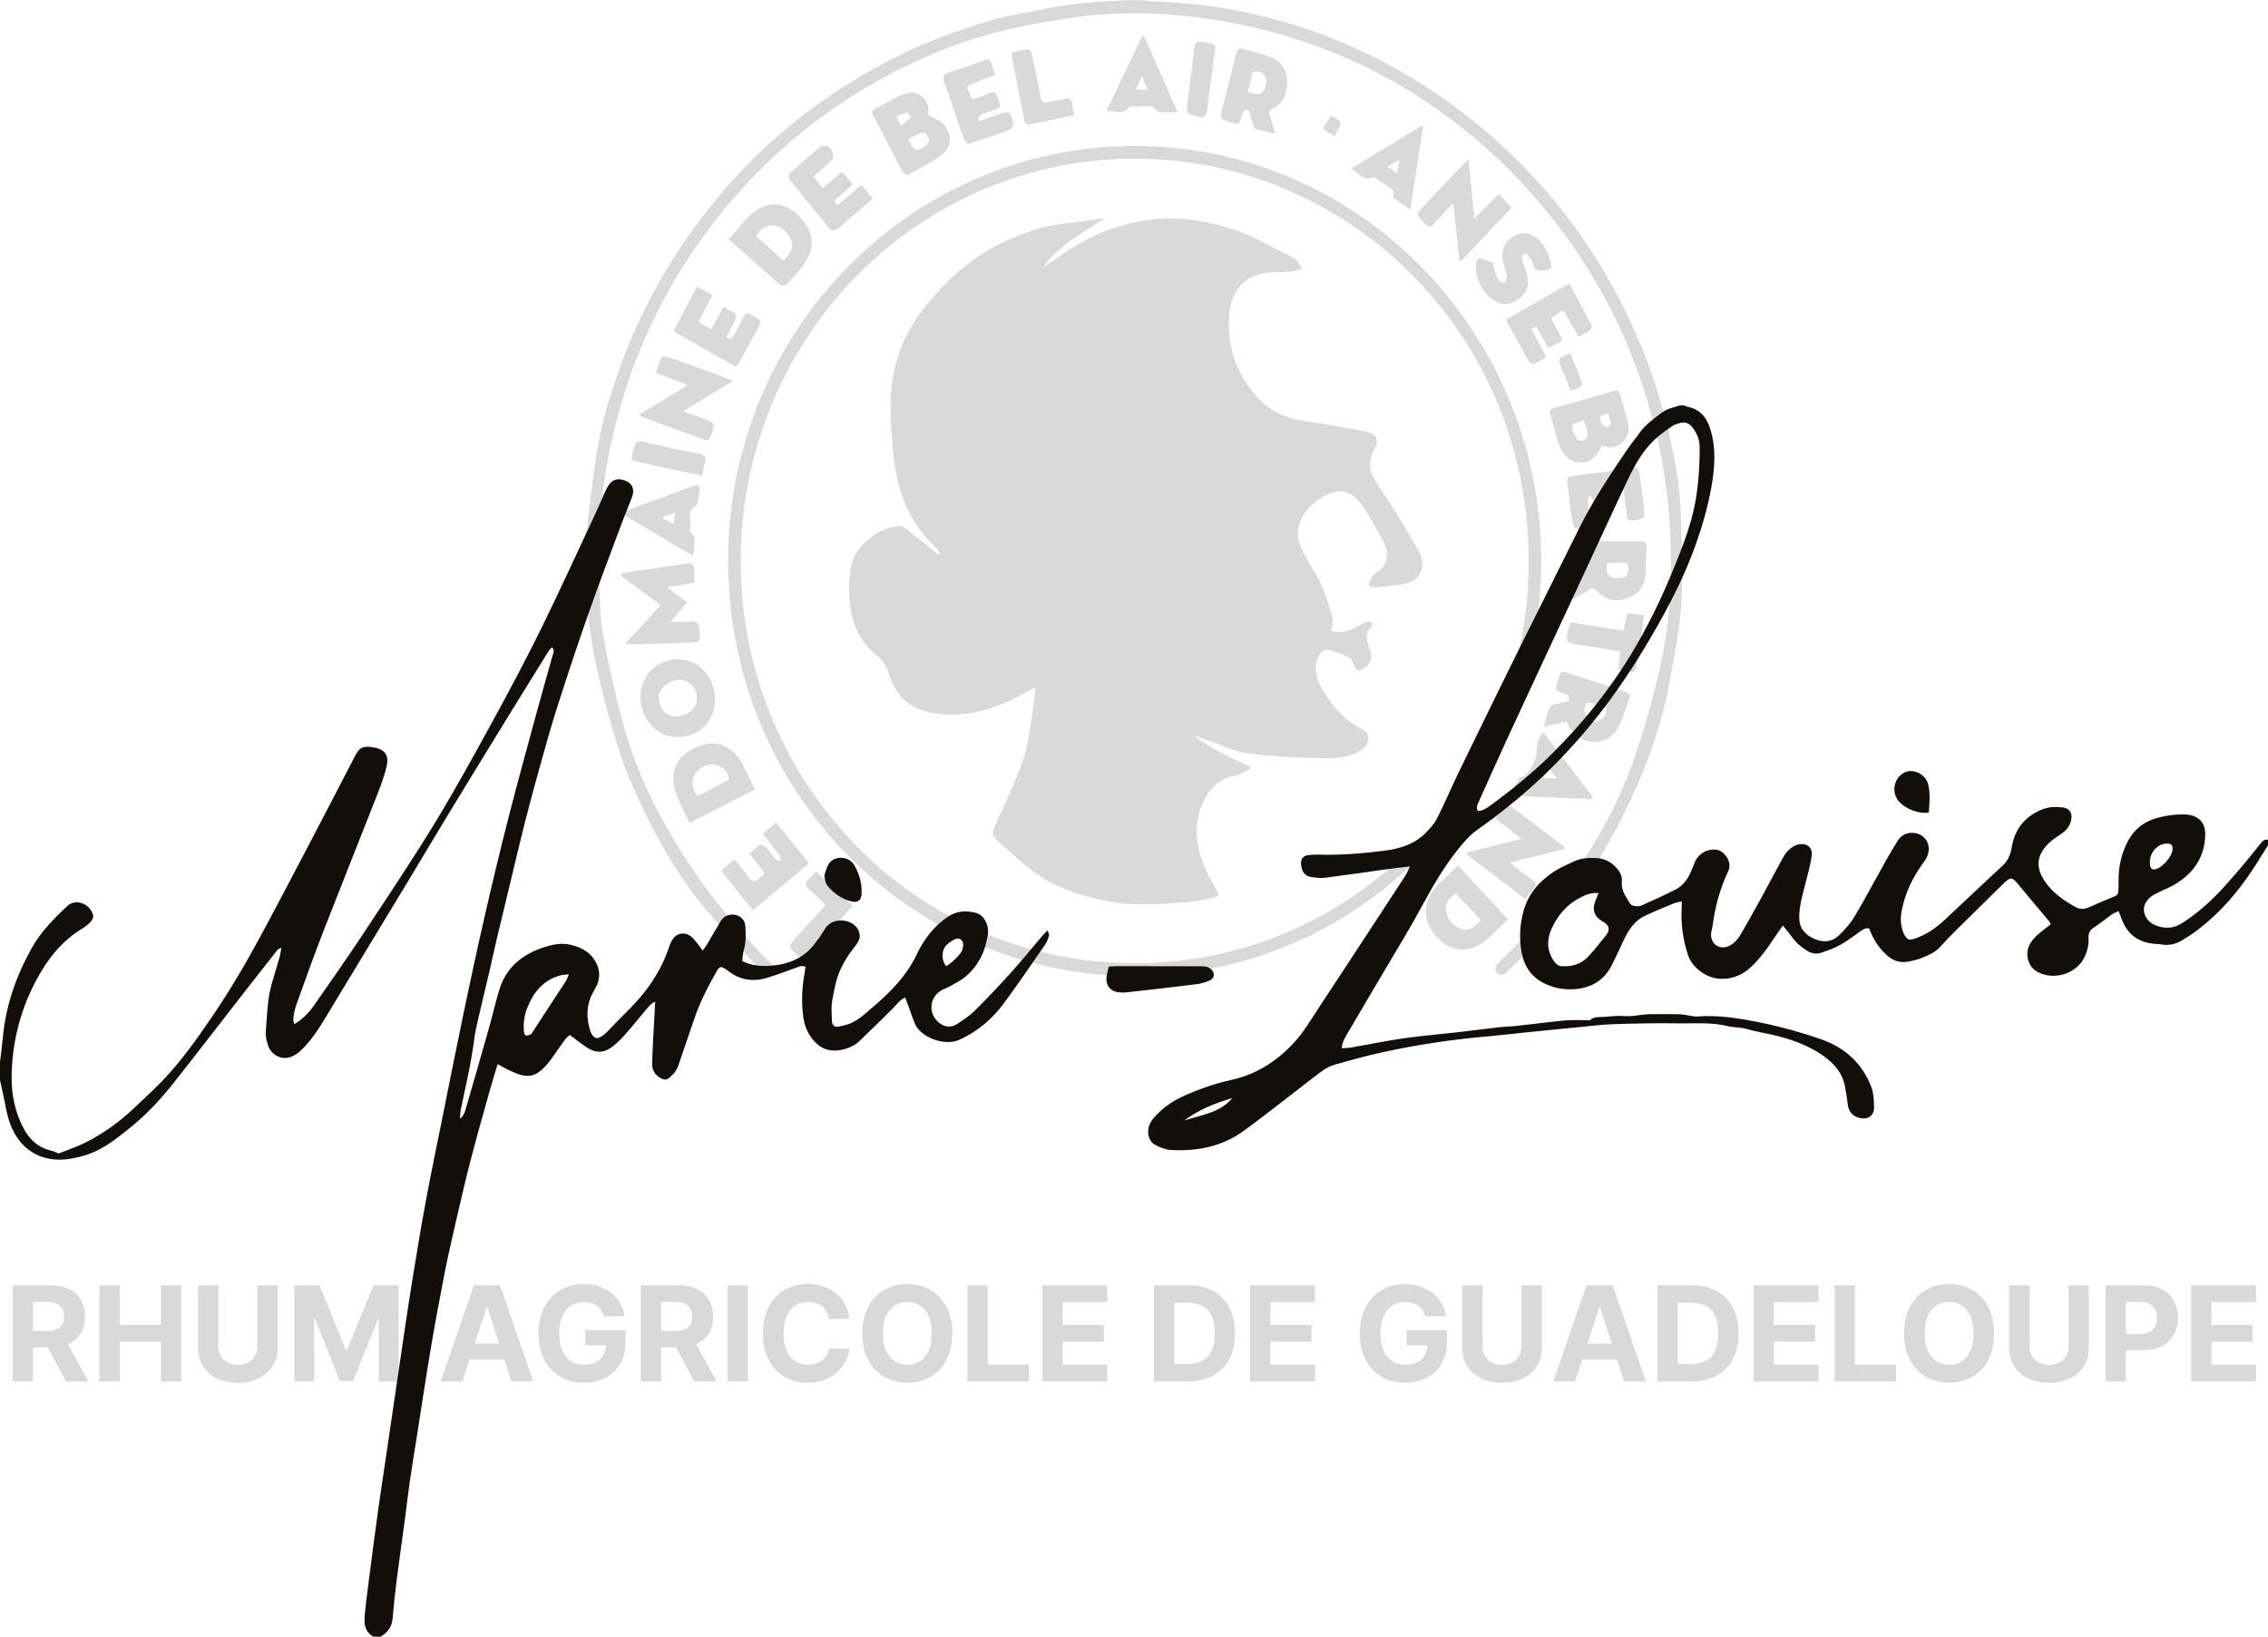 <svg width="151" height="109" viewBox="0 0 151 109" fill="none" xmlns="http://www.w3.org/2000/svg">
<path d="M0.839 92V85.6H3.364C3.848 85.6 4.26 85.686 4.602 85.859C4.946 86.03 5.207 86.273 5.386 86.588C5.568 86.9 5.658 87.268 5.658 87.691C5.658 88.116 5.567 88.481 5.383 88.787C5.2 89.092 4.934 89.325 4.586 89.487C4.24 89.65 3.822 89.731 3.33 89.731H1.639V88.644H3.111C3.37 88.644 3.584 88.608 3.755 88.537C3.926 88.467 4.053 88.36 4.136 88.219C4.222 88.077 4.264 87.901 4.264 87.691C4.264 87.478 4.222 87.299 4.136 87.153C4.053 87.007 3.925 86.897 3.752 86.822C3.581 86.745 3.365 86.706 3.105 86.706H2.193V92H0.839ZM4.296 89.088L5.886 92H4.393L2.836 89.088H4.296ZM6.614 92V85.6H7.968V88.241H10.714V85.6H12.065V92H10.714V89.356H7.968V92H6.614ZM17.133 85.6H18.486V89.756C18.486 90.223 18.375 90.631 18.152 90.981C17.931 91.331 17.622 91.604 17.224 91.8C16.826 91.994 16.362 92.091 15.833 92.091C15.302 92.091 14.837 91.994 14.44 91.8C14.041 91.604 13.732 91.331 13.511 90.981C13.29 90.631 13.18 90.223 13.18 89.756V85.6H14.533V89.641C14.533 89.884 14.586 90.101 14.693 90.291C14.801 90.48 14.953 90.629 15.149 90.737C15.345 90.846 15.573 90.9 15.833 90.9C16.096 90.9 16.324 90.846 16.518 90.737C16.713 90.629 16.864 90.48 16.971 90.291C17.079 90.101 17.133 89.884 17.133 89.641V85.6ZM19.6 85.6H21.268L23.031 89.9H23.106L24.868 85.6H26.537V92H25.225V87.834H25.172L23.515 91.969H22.622L20.965 87.819H20.912V92H19.6V85.6ZM30.792 92H29.342L31.551 85.6H33.295L35.501 92H34.051L32.448 87.062H32.398L30.792 92ZM30.701 89.484H34.126V90.541H30.701V89.484ZM40.215 87.669C40.171 87.517 40.109 87.382 40.03 87.266C39.951 87.147 39.854 87.047 39.739 86.966C39.627 86.882 39.498 86.819 39.352 86.775C39.208 86.731 39.049 86.709 38.874 86.709C38.547 86.709 38.259 86.791 38.011 86.953C37.766 87.116 37.574 87.352 37.436 87.662C37.299 87.971 37.23 88.348 37.23 88.794C37.23 89.24 37.298 89.619 37.433 89.931C37.569 90.244 37.76 90.482 38.008 90.647C38.256 90.809 38.549 90.891 38.886 90.891C39.193 90.891 39.454 90.837 39.671 90.728C39.889 90.618 40.056 90.463 40.171 90.263C40.287 90.062 40.346 89.826 40.346 89.553L40.621 89.594H38.971V88.575H41.649V89.381C41.649 89.944 41.53 90.427 41.293 90.831C41.055 91.233 40.728 91.544 40.311 91.763C39.895 91.979 39.418 92.088 38.88 92.088C38.28 92.088 37.753 91.955 37.299 91.691C36.845 91.424 36.49 91.046 36.236 90.556C35.984 90.065 35.858 89.481 35.858 88.806C35.858 88.287 35.933 87.825 36.083 87.419C36.235 87.01 36.448 86.665 36.721 86.381C36.994 86.098 37.311 85.882 37.674 85.734C38.036 85.587 38.429 85.513 38.852 85.513C39.215 85.513 39.552 85.566 39.864 85.672C40.177 85.776 40.454 85.924 40.696 86.116C40.94 86.307 41.138 86.535 41.293 86.8C41.447 87.062 41.546 87.352 41.59 87.669H40.215ZM42.665 92V85.6H45.19C45.674 85.6 46.086 85.686 46.428 85.859C46.772 86.03 47.033 86.273 47.212 86.588C47.393 86.9 47.484 87.268 47.484 87.691C47.484 88.116 47.392 88.481 47.209 88.787C47.026 89.092 46.76 89.325 46.412 89.487C46.066 89.65 45.648 89.731 45.156 89.731H43.465V88.644H44.937C45.195 88.644 45.41 88.608 45.581 88.537C45.752 88.467 45.879 88.36 45.962 88.219C46.047 88.077 46.09 87.901 46.09 87.691C46.09 87.478 46.047 87.299 45.962 87.153C45.879 87.007 45.751 86.897 45.578 86.822C45.407 86.745 45.191 86.706 44.931 86.706H44.018V92H42.665ZM46.121 89.088L47.712 92H46.218L44.662 89.088H46.121ZM49.793 85.6V92H48.44V85.6H49.793ZM56.553 87.841H55.185C55.16 87.663 55.109 87.506 55.032 87.369C54.955 87.229 54.856 87.11 54.735 87.013C54.614 86.915 54.474 86.84 54.316 86.787C54.16 86.735 53.99 86.709 53.807 86.709C53.475 86.709 53.187 86.792 52.941 86.956C52.695 87.119 52.505 87.356 52.369 87.669C52.234 87.979 52.166 88.356 52.166 88.8C52.166 89.256 52.234 89.64 52.369 89.95C52.507 90.26 52.698 90.495 52.944 90.653C53.19 90.811 53.474 90.891 53.797 90.891C53.978 90.891 54.146 90.867 54.3 90.819C54.457 90.771 54.595 90.701 54.716 90.609C54.837 90.516 54.937 90.402 55.016 90.269C55.097 90.135 55.154 89.983 55.185 89.812L56.553 89.819C56.518 90.112 56.43 90.396 56.288 90.669C56.148 90.94 55.96 91.182 55.722 91.397C55.487 91.609 55.206 91.778 54.879 91.903C54.553 92.026 54.186 92.088 53.775 92.088C53.205 92.088 52.694 91.958 52.244 91.7C51.796 91.442 51.442 91.068 51.182 90.578C50.923 90.088 50.794 89.496 50.794 88.8C50.794 88.102 50.925 87.508 51.188 87.019C51.45 86.529 51.807 86.156 52.257 85.9C52.707 85.642 53.213 85.513 53.775 85.513C54.146 85.513 54.49 85.565 54.807 85.669C55.125 85.773 55.408 85.925 55.654 86.125C55.899 86.323 56.099 86.566 56.254 86.853C56.41 87.141 56.51 87.47 56.553 87.841ZM63.405 88.8C63.405 89.498 63.273 90.092 63.008 90.581C62.746 91.071 62.387 91.445 61.933 91.703C61.481 91.959 60.973 92.088 60.408 92.088C59.84 92.088 59.329 91.958 58.877 91.7C58.425 91.442 58.068 91.068 57.805 90.578C57.543 90.088 57.411 89.496 57.411 88.8C57.411 88.102 57.543 87.508 57.805 87.019C58.068 86.529 58.425 86.156 58.877 85.9C59.329 85.642 59.84 85.513 60.408 85.513C60.973 85.513 61.481 85.642 61.933 85.9C62.387 86.156 62.746 86.529 63.008 87.019C63.273 87.508 63.405 88.102 63.405 88.8ZM62.033 88.8C62.033 88.348 61.965 87.967 61.83 87.656C61.697 87.346 61.508 87.11 61.264 86.95C61.021 86.79 60.735 86.709 60.408 86.709C60.081 86.709 59.796 86.79 59.552 86.95C59.308 87.11 59.119 87.346 58.983 87.656C58.85 87.967 58.783 88.348 58.783 88.8C58.783 89.252 58.85 89.633 58.983 89.944C59.119 90.254 59.308 90.49 59.552 90.65C59.796 90.81 60.081 90.891 60.408 90.891C60.735 90.891 61.021 90.81 61.264 90.65C61.508 90.49 61.697 90.254 61.83 89.944C61.965 89.633 62.033 89.252 62.033 88.8ZM64.407 92V85.6H65.76V90.884H68.504V92H64.407ZM69.4 92V85.6H73.713V86.716H70.754V88.241H73.491V89.356H70.754V90.884H73.725V92H69.4ZM79.094 92H76.825V85.6H79.113C79.757 85.6 80.311 85.728 80.775 85.984C81.24 86.239 81.597 86.604 81.847 87.081C82.099 87.558 82.225 88.129 82.225 88.794C82.225 89.46 82.099 90.033 81.847 90.513C81.597 90.992 81.238 91.359 80.769 91.616C80.302 91.872 79.744 92 79.094 92ZM78.178 90.841H79.038C79.438 90.841 79.774 90.77 80.047 90.628C80.322 90.484 80.528 90.263 80.666 89.963C80.806 89.66 80.875 89.271 80.875 88.794C80.875 88.321 80.806 87.934 80.666 87.634C80.528 87.334 80.323 87.114 80.05 86.972C79.778 86.83 79.441 86.759 79.041 86.759H78.178V90.841ZM83.228 92V85.6H87.54V86.716H84.581V88.241H87.318V89.356H84.581V90.884H87.553V92H83.228ZM94.897 87.669C94.853 87.517 94.791 87.382 94.712 87.266C94.633 87.147 94.536 87.047 94.421 86.966C94.309 86.882 94.18 86.819 94.034 86.775C93.89 86.731 93.731 86.709 93.556 86.709C93.229 86.709 92.941 86.791 92.693 86.953C92.448 87.116 92.256 87.352 92.118 87.662C91.981 87.971 91.912 88.348 91.912 88.794C91.912 89.24 91.98 89.619 92.115 89.931C92.251 90.244 92.442 90.482 92.69 90.647C92.938 90.809 93.231 90.891 93.568 90.891C93.875 90.891 94.136 90.837 94.353 90.728C94.572 90.618 94.738 90.463 94.853 90.263C94.969 90.062 95.028 89.826 95.028 89.553L95.303 89.594H93.653V88.575H96.331V89.381C96.331 89.944 96.212 90.427 95.975 90.831C95.737 91.233 95.41 91.544 94.993 91.763C94.577 91.979 94.1 92.088 93.562 92.088C92.962 92.088 92.435 91.955 91.981 91.691C91.527 91.424 91.172 91.046 90.918 90.556C90.666 90.065 90.54 89.481 90.54 88.806C90.54 88.287 90.615 87.825 90.765 87.419C90.917 87.01 91.13 86.665 91.403 86.381C91.676 86.098 91.993 85.882 92.356 85.734C92.718 85.587 93.111 85.513 93.534 85.513C93.897 85.513 94.234 85.566 94.546 85.672C94.859 85.776 95.136 85.924 95.378 86.116C95.621 86.307 95.82 86.535 95.975 86.8C96.129 87.062 96.228 87.352 96.272 87.669H94.897ZM101.3 85.6H102.654V89.756C102.654 90.223 102.542 90.631 102.319 90.981C102.098 91.331 101.789 91.604 101.391 91.8C100.993 91.994 100.53 92.091 100 92.091C99.469 92.091 99.005 91.994 98.607 91.8C98.209 91.604 97.899 91.331 97.678 90.981C97.458 90.631 97.347 90.223 97.347 89.756V85.6H98.7V89.641C98.7 89.884 98.754 90.101 98.86 90.291C98.968 90.48 99.12 90.629 99.316 90.737C99.512 90.846 99.74 90.9 100 90.9C100.263 90.9 100.491 90.846 100.685 90.737C100.881 90.629 101.032 90.48 101.138 90.291C101.246 90.101 101.3 89.884 101.3 89.641V85.6ZM104.87 92H103.42L105.629 85.6H107.373L109.579 92H108.129L106.526 87.062H106.476L104.87 92ZM104.779 89.484H108.204V90.541H104.779V89.484ZM112.618 92H110.35V85.6H112.637C113.281 85.6 113.835 85.728 114.3 85.984C114.764 86.239 115.121 86.604 115.371 87.081C115.624 87.558 115.75 88.129 115.75 88.794C115.75 89.46 115.624 90.033 115.371 90.513C115.121 90.992 114.762 91.359 114.293 91.616C113.827 91.872 113.268 92 112.618 92ZM111.703 90.841H112.562C112.962 90.841 113.299 90.77 113.571 90.628C113.846 90.484 114.053 90.263 114.19 89.963C114.33 89.66 114.4 89.271 114.4 88.794C114.4 88.321 114.33 87.934 114.19 87.634C114.053 87.334 113.848 87.114 113.575 86.972C113.302 86.83 112.965 86.759 112.565 86.759H111.703V90.841ZM116.752 92V85.6H121.064V86.716H118.105V88.241H120.843V89.356H118.105V90.884H121.077V92H116.752ZM122.14 92V85.6H123.493V90.884H126.237V92H122.14ZM132.765 88.8C132.765 89.498 132.633 90.092 132.368 90.581C132.106 91.071 131.748 91.445 131.293 91.703C130.841 91.959 130.333 92.088 129.768 92.088C129.2 92.088 128.689 91.958 128.237 91.7C127.785 91.442 127.428 91.068 127.165 90.578C126.903 90.088 126.771 89.496 126.771 88.8C126.771 88.102 126.903 87.508 127.165 87.019C127.428 86.529 127.785 86.156 128.237 85.9C128.689 85.642 129.2 85.513 129.768 85.513C130.333 85.513 130.841 85.642 131.293 85.9C131.748 86.156 132.106 86.529 132.368 87.019C132.633 87.508 132.765 88.102 132.765 88.8ZM131.393 88.8C131.393 88.348 131.326 87.967 131.19 87.656C131.057 87.346 130.868 87.11 130.625 86.95C130.381 86.79 130.095 86.709 129.768 86.709C129.441 86.709 129.156 86.79 128.912 86.95C128.668 87.11 128.479 87.346 128.343 87.656C128.21 87.967 128.143 88.348 128.143 88.8C128.143 89.252 128.21 89.633 128.343 89.944C128.479 90.254 128.668 90.49 128.912 90.65C129.156 90.81 129.441 90.891 129.768 90.891C130.095 90.891 130.381 90.81 130.625 90.65C130.868 90.49 131.057 90.254 131.19 89.944C131.326 89.633 131.393 89.252 131.393 88.8ZM137.721 85.6H139.074V89.756C139.074 90.223 138.962 90.631 138.739 90.981C138.519 91.331 138.209 91.604 137.811 91.8C137.413 91.994 136.95 92.091 136.421 92.091C135.889 92.091 135.425 91.994 135.027 91.8C134.629 91.604 134.32 91.331 134.099 90.981C133.878 90.631 133.768 90.223 133.768 89.756V85.6H135.121V89.641C135.121 89.884 135.174 90.101 135.28 90.291C135.388 90.48 135.541 90.629 135.736 90.737C135.932 90.846 136.16 90.9 136.421 90.9C136.683 90.9 136.911 90.846 137.105 90.737C137.301 90.629 137.452 90.48 137.558 90.291C137.667 90.101 137.721 89.884 137.721 89.641V85.6ZM140.187 92V85.6H142.712C143.198 85.6 143.611 85.693 143.953 85.878C144.294 86.061 144.555 86.317 144.734 86.644C144.915 86.969 145.006 87.344 145.006 87.769C145.006 88.194 144.914 88.569 144.731 88.894C144.548 89.219 144.282 89.472 143.934 89.653C143.588 89.834 143.169 89.925 142.678 89.925H141.068V88.841H142.459C142.719 88.841 142.934 88.796 143.103 88.706C143.274 88.615 143.401 88.489 143.484 88.328C143.569 88.166 143.612 87.979 143.612 87.769C143.612 87.556 143.569 87.371 143.484 87.213C143.401 87.052 143.274 86.928 143.103 86.841C142.932 86.751 142.715 86.706 142.453 86.706H141.54V92H140.187ZM145.885 92V85.6H150.197V86.716H147.238V88.241H149.975V89.356H147.238V90.884H150.21V92H145.885Z" fill="#D9D9D9"/>
<path d="M75.554 0C77.24 0.131 78.937 0.171 80.607 0.411C84.356 0.949 87.953 2.05 91.363 3.744C93.768 4.94 96.017 6.385 98.122 8.078C100.42 9.927 102.471 12.017 104.273 14.357C105.829 16.377 107.16 18.544 108.282 20.852C109.422 23.197 110.309 25.632 110.939 28.161C111.417 30.077 111.825 32.018 111.893 34.002C111.963 36.042 112.063 38.092 111.946 40.126C111.847 41.844 111.488 43.55 111.188 45.25C110.614 48.505 109.453 51.561 107.972 54.487C106.192 58.004 103.935 61.178 101.135 63.937C100.875 64.194 100.617 64.452 100.357 64.71C100.154 64.912 99.911 65.032 99.681 64.8C99.447 64.564 99.574 64.329 99.777 64.122C100.406 63.478 101.077 62.87 101.647 62.175C102.816 60.752 103.995 59.33 105.049 57.819C106.722 55.422 108.049 52.817 108.973 50.028C109.566 48.236 110.075 46.407 110.5 44.565C111.232 41.402 111.366 38.17 111.169 34.942C111.018 32.466 110.611 30.015 109.946 27.615C109.205 24.935 108.208 22.358 106.891 19.924C105.381 17.132 103.547 14.573 101.383 12.25C99.125 9.825 96.594 7.752 93.794 6.033C91.178 4.428 88.386 3.214 85.443 2.344C83.148 1.666 80.813 1.232 78.444 1.021C75.94 0.798 73.428 0.834 70.938 1.239C69.587 1.459 68.234 1.688 66.904 2.006C64.298 2.629 61.813 3.603 59.429 4.846C54.511 7.41 50.392 10.937 47.06 15.425C45.104 18.06 43.535 20.913 42.343 23.979C41.611 25.859 41.057 27.794 40.637 29.775C39.969 32.92 39.766 36.094 39.912 39.296C39.961 40.369 39.991 41.457 40.189 42.507C40.543 44.381 40.964 46.248 41.458 48.09C42.05 50.3 42.924 52.416 44.008 54.416C44.907 56.074 45.931 57.675 47.035 59.202C48.042 60.595 49.222 61.859 50.341 63.167C50.627 63.501 50.969 63.785 51.288 64.089C51.488 64.281 51.659 64.499 51.444 64.764C51.212 65.047 50.942 64.941 50.738 64.719C49.473 63.336 48.168 61.988 46.973 60.547C45.372 58.616 44.073 56.466 42.976 54.204C42.324 52.858 41.706 51.481 41.244 50.06C40.631 48.174 40.109 46.25 39.688 44.31C39.08 41.512 38.901 38.655 39.049 35.797C39.135 34.134 39.412 32.481 39.628 30.826C39.942 28.415 40.653 26.108 41.508 23.849C42.709 20.674 44.331 17.733 46.341 15.008C47.887 12.912 49.605 10.98 51.545 9.264C53.63 7.42 55.892 5.83 58.331 4.486C60.783 3.135 63.355 2.11 66.027 1.344C67.095 1.038 68.201 0.873 69.29 0.64C71.353 0.199 73.442 0.07 75.552 0.001L75.554 0Z" fill="#D9D9D9"/>
<path d="M102.613 37.338C102.623 52.526 90.495 65.238 75.088 64.997C60.558 64.769 48.487 52.73 48.479 37.326C48.471 22.103 60.605 9.716 75.552 9.72C90.467 9.724 102.592 22.102 102.613 37.339V37.338ZM49.318 37.344C49.272 51.495 60.254 63.694 74.759 64.134C89.386 64.576 101.178 52.956 101.757 38.534C102.373 23.186 90.719 11.261 76.814 10.597C61.773 9.878 49.321 22.111 49.318 37.345V37.344Z" fill="#D9D9D9"/>
<path d="M41.36 38.202C41.753 38.132 42.145 38.054 42.539 37.995C43.477 37.854 44.417 37.739 45.352 37.581C46.144 37.447 46.217 37.488 46.234 38.292C46.236 38.444 46.234 38.596 46.234 38.807C45.641 38.907 45.066 39.004 44.398 39.118C44.857 39.453 45.273 39.759 45.761 40.116C45.39 40.547 45.033 40.961 44.653 41.403C45.148 41.403 45.593 41.43 46.033 41.395C46.387 41.366 46.532 41.51 46.553 41.844C46.557 41.905 46.572 41.965 46.577 42.026C46.641 42.76 46.622 42.771 45.9 42.792C44.677 42.828 43.455 42.878 42.232 42.918C42.074 42.922 41.915 42.896 41.617 42.873C42.459 41.963 43.215 41.146 43.993 40.305C43.09 39.636 42.219 38.992 41.347 38.346C41.35 38.298 41.355 38.249 41.359 38.202H41.36Z" fill="#D9D9D9"/>
<path d="M106.635 29.677C106.229 30.613 105.611 30.989 104.807 30.724C104.196 30.522 103.909 29.977 103.72 29.403C103.525 28.809 103.405 28.189 103.214 27.593C103.134 27.343 103.22 27.245 103.418 27.189C104.762 26.804 106.109 26.43 107.452 26.039C107.729 25.959 107.823 26.049 107.889 26.315C108.038 26.923 108.236 27.518 108.384 28.126C108.576 28.916 108.142 29.633 107.366 29.78C107.148 29.821 106.905 29.72 106.635 29.678V29.677ZM105.446 27.942C105.134 28.104 104.65 28.248 104.655 28.372C104.667 28.701 104.865 29.04 105.053 29.333C105.093 29.395 105.488 29.348 105.567 29.238C105.863 28.827 105.557 28.438 105.446 27.942H105.446ZM107.08 27.529C106.683 27.612 106.374 27.7 106.595 28.12C106.674 28.269 106.929 28.483 107 28.449C107.51 28.203 107.035 27.871 107.08 27.529Z" fill="#D9D9D9"/>
<path d="M61.788 7.646C62.172 7.87 62.555 7.994 62.799 8.253C63.446 8.946 63.371 9.851 62.593 10.406C61.93 10.878 61.192 11.245 60.473 11.631C60.395 11.672 60.155 11.57 60.104 11.472C59.447 10.23 58.818 8.973 58.163 7.73C58.013 7.447 58.101 7.318 58.344 7.194C58.843 6.939 59.332 6.667 59.83 6.411C60.295 6.173 60.797 6.049 61.258 6.344C61.73 6.648 61.892 7.139 61.787 7.645L61.788 7.646ZM60.48 9.277C60.727 9.85 60.988 10.068 61.265 9.932C61.827 9.657 61.946 9.458 61.763 9.099C61.565 8.707 61.426 8.726 60.48 9.277ZM60.012 8.388C60.251 8.167 60.451 8.005 60.613 7.811C60.638 7.779 60.474 7.499 60.429 7.509C60.184 7.556 59.949 7.657 59.673 7.753C59.794 7.981 59.872 8.126 60.012 8.388Z" fill="#D9D9D9"/>
<path d="M47.602 46.547C47.629 47.979 46.591 49.058 45.181 49.086C43.577 49.117 42.674 47.711 42.641 46.528C42.601 45.088 43.635 43.962 45.048 43.908C46.459 43.855 47.574 45.036 47.601 46.547H47.602ZM45.017 47.7C45.793 47.702 46.393 47.182 46.404 46.496C46.415 45.848 45.871 45.269 45.237 45.277C44.623 45.283 43.808 45.814 43.862 46.507C43.921 47.239 44.316 47.699 45.017 47.7Z" fill="#D9D9D9"/>
<path d="M48.522 15.932C49.094 15.3 49.56 14.637 50.163 14.15C51.355 13.188 52.636 13.601 53.54 14.764C54.236 15.661 54.196 16.74 53.498 17.641C53.153 18.086 52.781 18.51 52.393 18.917C52.309 19.006 52.04 19.056 51.967 18.994C50.834 18.009 49.72 17.004 48.522 15.933V15.932ZM52.145 17.35C52.572 16.968 52.856 16.545 52.679 16.03C52.508 15.531 52.15 15.128 51.587 15.038C51.03 14.948 50.642 15.212 50.352 15.732C50.953 16.274 51.545 16.808 52.146 17.35H52.145Z" fill="#D9D9D9"/>
<path d="M45.898 54.815C45.532 53.95 45.052 53.169 44.876 52.324C44.582 50.906 45.559 49.968 46.759 49.611C47.73 49.321 48.609 49.674 49.2 50.519C49.296 50.657 49.395 50.794 49.469 50.944C49.725 51.461 49.971 51.984 50.253 52.574C48.825 53.309 47.413 54.035 45.898 54.815ZM48.55 51.91C48.446 51.325 48.088 50.994 47.586 50.913C47.085 50.834 46.643 51.077 46.325 51.484C46.019 51.877 46.052 52.305 46.246 52.742C46.343 52.959 46.474 53.009 46.675 52.902C47.288 52.577 47.901 52.252 48.549 51.91L48.55 51.91Z" fill="#D9D9D9"/>
<path d="M97.079 57.645C98.212 58.868 99.284 60.027 100.398 61.229C99.761 61.808 99.208 62.472 98.515 62.903C97.45 63.565 96.13 63.242 95.314 61.958C94.647 60.91 94.887 59.741 95.742 58.921C96.179 58.502 96.616 58.086 97.079 57.644V57.645ZM98.602 61.287C98.026 60.67 97.48 60.085 96.927 59.494C96.501 59.786 96.2 60.132 96.271 60.646C96.355 61.241 96.724 61.635 97.273 61.849C97.841 62.07 98.166 61.671 98.602 61.288V61.287Z" fill="#D9D9D9"/>
<path d="M108.56 46.257C108.274 47.027 108.075 47.79 107.719 48.468C107.041 49.757 105.22 49.716 104.5 48.44C104.427 48.309 104.349 48.182 104.27 48.047C103.786 48.163 103.328 48.272 102.772 48.405C102.919 47.915 103.019 47.508 103.172 47.123C103.217 47.011 103.408 46.947 103.543 46.889C103.637 46.849 103.765 46.886 103.852 46.839C104.071 46.72 104.5 46.851 104.464 46.459C104.45 46.315 104.094 46.158 103.871 46.096C103.588 46.015 103.555 45.909 103.637 45.638C103.972 44.534 103.792 44.633 104.85 44.968C105.981 45.327 107.106 45.711 108.231 46.088C108.328 46.12 108.415 46.182 108.56 46.259V46.257ZM106.13 48.093C106.606 48.005 106.871 47.775 106.937 47.388C107.009 46.965 106.663 47.035 106.45 46.948C106.366 46.914 106.28 46.882 106.192 46.868C106 46.837 105.676 46.743 105.636 46.812C105.525 47.005 105.43 47.318 105.514 47.492C105.632 47.736 105.917 47.896 106.13 48.093Z" fill="#D9D9D9"/>
<path d="M104.751 39.919C104.751 39.388 104.737 38.992 104.76 38.599C104.765 38.5 104.871 38.389 104.957 38.316C105.06 38.229 105.206 38.195 105.307 38.107C105.486 37.951 105.644 37.771 105.812 37.601C105.6 37.539 105.391 37.443 105.175 37.425C104.93 37.405 104.819 37.33 104.832 37.067C104.847 36.747 104.835 36.425 104.835 36.077C104.985 36.061 105.1 36.038 105.216 36.038C106.531 36.039 107.845 36.053 109.16 36.042C109.501 36.039 109.663 36.12 109.632 36.505C109.585 37.085 109.586 37.668 109.551 38.249C109.503 39.062 109.058 39.592 108.331 39.848C107.57 40.116 106.867 39.972 106.317 39.337C106.149 39.143 106.01 39.141 105.813 39.269C105.501 39.472 105.178 39.66 104.753 39.918L104.751 39.919ZM107.017 37.481C106.934 37.866 106.907 38.257 107.276 38.425C107.517 38.534 107.878 38.537 108.122 38.433C108.522 38.265 108.401 37.857 108.372 37.481H107.016H107.017Z" fill="#D9D9D9"/>
<path d="M84.895 8.915C84.391 8.792 84.001 8.705 83.617 8.595C83.548 8.576 83.483 8.472 83.452 8.394C83.397 8.253 83.388 8.093 83.323 7.958C83.208 7.717 83.31 7.283 82.909 7.305C82.796 7.312 82.662 7.691 82.612 7.916C82.542 8.229 82.452 8.305 82.12 8.209C81.198 7.941 81.19 7.963 81.427 7.031C81.725 5.86 82.036 4.692 82.32 3.518C82.385 3.247 82.53 3.194 82.745 3.254C83.338 3.417 83.937 3.568 84.517 3.776C85.241 4.035 85.672 4.598 85.696 5.37C85.718 6.15 85.494 6.87 84.723 7.248C84.49 7.362 84.458 7.478 84.547 7.717C84.677 8.067 84.76 8.436 84.896 8.914L84.895 8.915ZM83.087 6.136C83.47 6.21 83.861 6.429 84.11 6.067C84.273 5.829 84.355 5.415 84.27 5.147C84.158 4.798 83.776 4.713 83.396 4.799C83.294 5.238 83.197 5.663 83.088 6.136H83.087Z" fill="#D9D9D9"/>
<path d="M98.162 14.563C98.736 13.981 99.253 13.456 99.787 12.914C100.068 13.221 100.339 13.516 100.634 13.836C99.534 15.001 98.424 16.177 97.313 17.353C97.264 17.343 97.216 17.334 97.167 17.324C97.032 16.089 96.899 14.855 96.754 13.517C96.298 14.006 95.885 14.42 95.507 14.863C95.279 15.131 95.122 15.163 94.861 14.893C94.265 14.274 94.253 14.289 94.852 13.658C95.646 12.82 96.436 11.976 97.231 11.137C97.373 10.988 97.527 10.851 97.781 10.607C97.912 11.979 98.031 13.218 98.161 14.562L98.162 14.563Z" fill="#D9D9D9"/>
<path d="M101.298 55.868C100.767 55.457 100.348 55.106 99.902 54.797C99.591 54.582 99.466 54.395 99.776 54.076C99.942 53.905 100.066 53.692 100.248 53.444C101.567 54.445 102.865 55.428 104.161 56.412C104.162 56.458 104.163 56.503 104.164 56.548C102.972 56.838 101.78 57.127 100.501 57.439C101.034 57.851 101.505 58.246 102.008 58.595C102.308 58.802 102.295 58.973 102.079 59.216C101.9 59.417 101.738 59.635 101.55 59.869C100.23 58.865 98.946 57.888 97.662 56.91C97.663 56.863 97.665 56.816 97.667 56.769C98.845 56.477 100.023 56.185 101.298 55.869V55.868Z" fill="#D9D9D9"/>
<path d="M42.581 27.595C43.633 26.958 44.655 26.34 45.807 25.643C45.031 25.351 44.384 25.107 43.672 24.838C43.794 24.48 43.891 24.129 44.044 23.808C44.077 23.738 44.336 23.723 44.461 23.767C45.723 24.212 46.98 24.674 48.238 25.134C48.389 25.189 48.533 25.259 48.797 25.374C47.675 26.059 46.634 26.693 45.486 27.392C46.048 27.592 46.5 27.737 46.938 27.915C47.161 28.006 47.542 28.166 47.536 28.276C47.517 28.613 47.353 28.944 47.221 29.266C47.203 29.311 47.031 29.333 46.951 29.304C45.536 28.795 44.125 28.276 42.713 27.757C42.689 27.749 42.675 27.714 42.579 27.596L42.581 27.595Z" fill="#D9D9D9"/>
<path d="M108.11 32.654C107.789 32.708 107.513 32.755 107.152 32.816C107.197 33.177 107.237 33.533 107.289 33.887C107.367 34.421 107.297 34.528 106.807 34.597C106.311 34.666 106.209 34.577 106.153 34.052C106.124 33.779 106.089 33.505 106.03 33.237C106.01 33.148 105.905 33.078 105.84 32.998C105.792 33.1 105.695 33.206 105.704 33.303C105.745 33.807 105.801 34.31 105.877 34.809C105.918 35.08 105.822 35.158 105.571 35.179C104.813 35.241 104.784 35.256 104.655 34.497C104.517 33.7 104.45 32.892 104.344 32.09C104.309 31.83 104.412 31.739 104.66 31.707C106.033 31.534 107.406 31.353 108.777 31.159C109.069 31.117 109.119 31.303 109.147 31.495C109.255 32.221 109.345 32.95 109.441 33.679C109.449 33.74 109.442 33.802 109.447 33.863C109.501 34.545 109.496 34.514 108.81 34.647C108.414 34.723 108.338 34.546 108.303 34.229C108.248 33.728 108.182 33.228 108.112 32.654H108.11Z" fill="#D9D9D9"/>
<path d="M53.866 57.495C52.613 58.542 51.395 59.56 50.128 60.618C49.757 60.166 49.395 59.727 49.036 59.284C48.758 58.941 48.497 58.584 48.21 58.248C48.042 58.053 48.041 57.911 48.251 57.757C48.455 57.606 48.648 57.44 48.898 57.238C49.208 57.621 49.52 57.97 49.79 58.351C50.044 58.709 50.28 58.827 50.6 58.441C50.685 58.339 50.8 58.264 50.921 58.16C50.574 57.716 50.248 57.298 49.898 56.851C50.127 56.647 50.324 56.432 50.561 56.283C50.644 56.231 50.869 56.301 50.955 56.391C51.209 56.653 51.417 56.959 51.662 57.229C51.724 57.298 51.859 57.3 51.961 57.334C51.952 57.216 51.985 57.066 51.927 56.988C51.566 56.503 51.183 56.033 50.785 55.53C51.089 55.27 51.36 55.036 51.67 54.771C52.402 55.679 53.114 56.562 53.867 57.495H53.866Z" fill="#D9D9D9"/>
<path d="M66.252 4.993C65.719 5.194 65.223 5.401 64.714 5.569C64.145 5.758 64.575 6.09 64.602 6.345C64.636 6.666 64.877 6.599 65.085 6.519C65.325 6.428 65.573 6.351 65.799 6.233C66.194 6.027 66.356 6.189 66.471 6.577C66.644 7.155 66.643 7.184 66.092 7.358C65.834 7.439 65.572 7.52 65.332 7.64C65.228 7.692 65.173 7.842 65.095 7.948C65.131 7.989 65.167 8.031 65.204 8.072C65.609 7.93 66.016 7.791 66.421 7.644C67.205 7.36 67.256 7.377 67.45 8.199C67.478 8.32 67.367 8.574 67.263 8.613C66.35 8.961 65.427 9.285 64.496 9.583C64.424 9.606 64.218 9.408 64.173 9.277C63.733 8.025 63.332 6.759 62.88 5.512C62.728 5.09 62.819 4.929 63.233 4.804C63.997 4.574 64.753 4.308 65.493 4.009C65.845 3.868 65.956 3.995 66.035 4.3C66.088 4.506 66.161 4.706 66.252 4.992V4.993Z" fill="#D9D9D9"/>
<path d="M48.357 22.452C48.623 22.717 48.764 22.524 48.879 22.312C49.092 21.923 49.306 21.534 49.488 21.129C49.611 20.854 49.751 20.779 50 20.961C50.061 21.005 50.133 21.035 50.198 21.073C50.721 21.378 50.715 21.375 50.432 21.892C50.023 22.642 49.619 23.396 49.219 24.151C49.108 24.359 48.996 24.438 48.757 24.299C47.487 23.566 46.208 22.849 44.933 22.124C44.91 22.111 44.901 22.073 44.863 22.008C45.365 21.064 45.876 20.101 46.414 19.086C46.768 19.283 47.087 19.46 47.431 19.652C47.112 20.269 46.821 20.832 46.504 21.447C46.789 21.61 47.046 21.756 47.349 21.928C47.623 21.427 47.882 20.953 48.162 20.442C48.441 20.595 48.701 20.711 48.926 20.877C48.996 20.927 49.023 21.138 48.979 21.233C48.79 21.646 48.569 22.045 48.357 22.45V22.452Z" fill="#D9D9D9"/>
<path d="M54.157 11.748C54.374 12.011 54.565 12.242 54.785 12.509C55.207 12.156 55.618 11.813 56.056 11.447C56.295 11.721 56.521 11.98 56.779 12.276C56.419 12.593 56.086 12.898 55.74 13.185C55.499 13.386 55.491 13.375 55.784 13.653C56.285 13.225 56.789 12.793 57.34 12.322C57.593 12.619 57.826 12.89 58.105 13.219C57.517 13.732 56.959 14.234 56.384 14.714C56.087 14.963 55.753 15.358 55.45 15.346C55.187 15.335 54.935 14.849 54.694 14.56C53.974 13.694 53.256 12.828 52.558 11.944C52.492 11.86 52.523 11.585 52.605 11.51C53.282 10.9 53.975 10.309 54.681 9.737C54.769 9.666 54.976 9.722 55.117 9.759C55.192 9.778 55.25 9.879 55.308 9.95C55.559 10.257 55.535 10.542 55.236 10.807C54.884 11.115 54.531 11.422 54.156 11.748H54.157Z" fill="#D9D9D9"/>
<path d="M105.092 22.44C104.748 21.829 104.422 21.25 104.081 20.645C103.788 20.834 103.539 20.995 103.269 21.17C103.473 21.561 103.644 21.935 103.855 22.282C104.033 22.575 104.001 22.753 103.676 22.876C103.495 22.946 103.325 23.048 103.082 23.169C102.815 22.694 102.551 22.227 102.273 21.733C102.16 21.8 102.063 21.857 101.955 21.921C102.287 22.546 102.608 23.148 102.944 23.782C102.675 23.943 102.443 24.114 102.185 24.216C102.084 24.256 101.854 24.177 101.799 24.083C101.284 23.185 100.795 22.273 100.257 21.29C101.666 20.482 103.043 19.692 104.468 18.874C104.993 19.839 105.494 20.744 105.971 21.66C106.01 21.737 105.927 21.948 105.841 22.011C105.625 22.171 105.375 22.283 105.09 22.44H105.092Z" fill="#D9D9D9"/>
<path d="M99.403 17.623C99.507 17.954 99.576 18.304 99.731 18.608C99.799 18.742 100.043 18.785 100.206 18.868C100.244 18.689 100.331 18.503 100.31 18.331C100.277 18.061 100.173 17.801 100.096 17.536C99.882 16.789 100.168 16.073 100.788 15.732C101.58 15.296 102.244 15.673 102.691 16.24C102.944 16.561 103.092 16.985 103.227 17.383C103.305 17.612 103.35 17.932 102.968 17.995C102.384 18.09 102.108 17.958 102.053 17.578C102.042 17.502 102.049 17.405 102.006 17.355C101.861 17.185 101.664 16.876 101.546 16.901C101.209 16.974 101.364 17.29 101.417 17.511C101.484 17.793 101.607 18.062 101.671 18.345C101.832 19.051 101.633 19.561 101.071 19.944C100.478 20.349 99.947 20.347 99.355 19.938C98.633 19.44 98.133 18.294 98.277 17.546C98.336 17.241 98.451 17.154 98.736 17.265C98.986 17.362 99.246 17.431 99.501 17.512C99.467 17.549 99.434 17.586 99.401 17.622L99.403 17.623Z" fill="#D9D9D9"/>
<path d="M46.13 37.026C44.51 36.062 42.983 35.153 41.327 34.167C41.714 34.014 41.978 33.904 42.247 33.804C43.545 33.322 44.845 32.842 46.146 32.366C46.532 32.225 46.627 32.312 46.57 32.73C46.541 32.943 46.511 33.155 46.474 33.366C46.459 33.455 46.451 33.589 46.396 33.618C45.643 34.028 46.093 34.775 45.916 35.343C46.293 35.648 46.263 36.071 46.227 36.489C46.215 36.635 46.176 36.778 46.131 37.023L46.13 37.026ZM44.174 34.402C44.164 34.442 44.154 34.48 44.144 34.52C44.356 34.632 44.57 34.744 44.853 34.892C44.883 34.62 44.905 34.419 44.933 34.166C44.646 34.256 44.41 34.329 44.174 34.402Z" fill="#D9D9D9"/>
<path d="M78.402 7.472C77.933 7.472 77.603 7.48 77.272 7.467C77.177 7.463 77.074 7.414 76.993 7.358C76.865 7.272 76.755 7.086 76.63 7.08C76.149 7.055 75.666 7.085 75.183 7.095C74.794 7.769 74.23 7.286 73.658 7.41C74.486 5.675 75.262 4.048 76.038 2.422C76.085 2.421 76.132 2.419 76.18 2.418C76.905 4.069 77.632 5.719 78.403 7.473L78.402 7.472ZM76.014 5.055C75.854 5.437 75.75 5.685 75.631 5.966H76.387C76.264 5.667 76.163 5.42 76.014 5.055Z" fill="#D9D9D9"/>
<path d="M102.728 48.737C103.84 50.194 104.934 51.629 106.029 53.063L105.961 53.215C104.184 53.144 102.407 53.073 100.537 52.998C100.75 52.572 100.922 52.224 101.102 51.879C101.126 51.831 101.184 51.792 101.233 51.768C101.382 51.696 101.606 51.676 101.673 51.559C101.916 51.139 102.241 50.701 102.286 50.244C102.368 49.42 102.292 49.413 102.728 48.738V48.737ZM102.759 51.826H103.643C103.452 51.573 103.304 51.377 103.111 51.12C102.974 51.397 102.888 51.567 102.759 51.826Z" fill="#D9D9D9"/>
<path d="M89.923 11.252C91.576 10.245 93.103 9.315 94.628 8.385C94.667 8.406 94.707 8.427 94.746 8.448C94.469 10.248 94.192 12.049 93.897 13.96C93.465 13.652 93.137 13.42 92.812 13.182C92.779 13.158 92.742 13.095 92.752 13.066C92.937 12.567 92.475 12.511 92.244 12.307C92.076 12.159 91.877 12.044 91.687 11.924C91.6 11.869 91.473 11.776 91.412 11.805C90.76 12.116 90.493 11.489 89.923 11.251V11.252ZM93.18 10.61C92.856 10.81 92.648 10.939 92.38 11.105C92.62 11.265 92.798 11.384 93.023 11.533C93.074 11.237 93.114 10.993 93.18 10.609V10.61Z" fill="#D9D9D9"/>
<path d="M108.091 42.004C108.184 41.584 108.259 41.243 108.35 40.833C108.692 40.875 109.04 40.917 109.466 40.969C109.404 41.426 109.353 41.859 109.287 42.288C109.187 42.936 109.056 43.58 108.977 44.231C108.928 44.63 108.84 44.89 108.367 44.72C108.176 44.65 107.968 44.626 107.748 44.577C107.791 44.172 107.83 43.81 107.877 43.383C106.93 43.227 106.001 43.076 105.072 42.924C105.013 42.915 104.952 42.918 104.893 42.907C104.296 42.795 104.248 42.723 104.378 42.127C104.426 41.907 104.484 41.69 104.545 41.441C105.733 41.63 106.91 41.817 108.093 42.005L108.091 42.004Z" fill="#D9D9D9"/>
<path d="M71.495 7.677C70.523 7.882 69.585 8.083 68.646 8.276C68.421 8.322 68.243 8.295 68.188 7.998C67.917 6.557 67.631 5.119 67.353 3.68C67.345 3.639 67.365 3.592 67.38 3.496C67.714 3.417 68.057 3.316 68.409 3.267C68.488 3.256 68.653 3.412 68.675 3.514C68.894 4.497 69.105 5.482 69.285 6.474C69.343 6.795 69.45 6.892 69.762 6.811C70.139 6.713 70.526 6.657 70.908 6.574C71.183 6.514 71.34 6.619 71.384 6.899C71.423 7.15 71.456 7.403 71.495 7.677H71.495Z" fill="#D9D9D9"/>
<path d="M56.766 60.328C56.034 61.132 55.338 61.896 54.645 62.662C54.348 62.989 54.052 63.317 53.764 63.653C53.582 63.867 53.425 63.892 53.195 63.697C52.443 63.06 52.434 63.065 53.098 62.331C53.71 61.654 54.326 60.981 54.967 60.279C54.593 59.917 54.266 59.56 53.895 59.254C53.575 58.99 53.572 58.782 53.874 58.52C54.021 58.392 54.144 58.236 54.33 58.035C55.141 58.798 55.94 59.551 56.765 60.328L56.766 60.328Z" fill="#D9D9D9"/>
<path d="M80.919 3.173C80.775 4.234 80.647 5.172 80.521 6.111C80.465 6.519 80.413 6.928 80.363 7.338C80.32 7.688 80.235 7.896 79.789 7.778C78.97 7.56 78.962 7.589 79.074 6.708C79.224 5.527 79.38 4.346 79.52 3.163C79.554 2.876 79.67 2.739 79.956 2.784C80.223 2.827 80.497 2.851 80.751 2.937C80.85 2.97 80.903 3.148 80.919 3.173Z" fill="#D9D9D9"/>
<path d="M46.753 31.689C46.077 31.545 45.459 31.418 44.844 31.282C44.035 31.104 43.23 30.903 42.418 30.746C42.087 30.683 42.03 30.538 42.105 30.236C42.349 29.266 42.337 29.289 43.315 29.53C44.367 29.789 45.428 30.011 46.492 30.217C46.887 30.294 47.134 30.372 46.92 30.86C46.819 31.089 46.816 31.363 46.754 31.689H46.753Z" fill="#D9D9D9"/>
<path d="M104.586 26.02C104.309 25.353 104.042 24.741 103.807 24.116C103.775 24.029 103.872 23.837 103.963 23.773C104.115 23.664 104.311 23.617 104.545 23.522C104.816 24.189 105.087 24.83 105.331 25.481C105.36 25.558 105.267 25.738 105.182 25.791C105.021 25.89 104.825 25.932 104.586 26.019V26.02Z" fill="#D9D9D9"/>
<path d="M88.847 9.09C88.511 8.849 88.085 8.614 88.109 8.547C88.221 8.236 88.457 7.97 88.649 7.688C88.859 7.85 89.237 8.007 89.24 8.173C89.246 8.451 89.013 8.735 88.846 9.09H88.847Z" fill="#D9D9D9"/>
<path d="M73.519 14.57C72.025 15.543 70.468 16.343 69.425 17.835C69.965 17.465 70.501 17.087 71.048 16.727C72.527 15.752 74.117 15.075 75.863 14.743C77.036 14.52 78.208 14.471 79.37 14.642C80.768 14.847 82.147 15.193 83.437 15.807C84.348 16.242 85.236 16.726 86.133 17.19C86.2 17.224 86.278 17.261 86.318 17.32C86.445 17.511 86.556 17.711 86.675 17.909C86.473 17.967 86.274 18.058 86.069 18.078C85.306 18.149 84.508 18.073 83.785 18.279C82.474 18.654 81.932 19.751 81.834 21.04C81.671 23.193 82.379 25.046 83.856 26.602C84.756 27.548 85.885 27.913 87.125 28.091C88.421 28.276 89.712 28.502 90.996 28.759C91.667 28.894 91.837 29.313 91.506 29.913C91.046 30.751 91.161 31.457 91.706 32.252C92.679 33.673 93.577 35.154 94.429 36.655C95.092 37.824 94.482 38.849 93.166 38.947C92.612 38.989 92.063 39.088 91.509 39.128C91.38 39.138 91.12 38.979 91.126 38.957C91.187 38.742 91.251 38.505 91.392 38.342C91.585 38.119 91.9 37.997 92.066 37.762C92.47 37.19 92.391 36.572 92.066 35.986C91.682 35.294 91.296 34.599 90.875 33.929C90.029 32.584 89.131 32.366 87.832 33.239C87.1 33.731 86.532 34.408 86.433 35.344C86.352 36.117 86.75 36.764 87.1 37.406C87.371 37.901 87.728 38.354 87.945 38.87C88.256 39.609 88.499 40.38 88.714 41.156C88.781 41.398 88.661 41.693 88.618 42.026C89.189 42.135 89.79 42.115 90.356 41.737C90.567 41.596 90.799 41.481 91.037 41.393C91.123 41.361 91.277 41.413 91.347 41.482C91.389 41.523 91.366 41.715 91.309 41.766C90.797 42.228 91.014 42.731 91.196 43.244C91.399 43.81 91.239 44.246 90.747 44.532C90.41 44.728 90.278 44.65 90.141 44.279C90.067 44.079 89.925 43.839 89.751 43.757C89.293 43.541 88.81 43.35 88.317 43.266C88.154 43.238 87.842 43.528 87.754 43.739C87.483 44.399 87.586 45.074 87.919 45.688C88.554 46.861 89.38 47.861 90.573 48.493C90.851 48.641 91.096 48.799 91.099 49.17C91.103 49.558 90.883 49.791 90.586 49.975C89.861 50.425 89.034 50.512 88.23 50.494C86.541 50.454 84.841 50.413 83.171 50.182C82.133 50.038 81.141 49.547 80.131 49.205C79.921 49.134 79.721 49.037 79.494 48.998C80.638 49.876 81.941 50.459 83.238 51.054C83.245 51.1 83.252 51.146 83.259 51.193C82.906 51.361 82.565 51.625 82.196 51.678C80.396 51.934 79.583 54.142 79.674 55.591C79.754 56.888 80.251 58.021 80.897 59.106C81.21 59.633 81.209 59.693 80.618 59.817C79.984 59.95 79.339 60.063 78.695 60.108C77.098 60.217 75.497 60.345 73.905 60.044C72.039 59.691 70.238 59.145 68.698 57.969C67.883 57.347 67.138 56.63 66.366 55.95C66.058 55.68 66.062 55.387 66.235 55.006C66.885 53.577 67.567 52.157 68.095 50.681C68.427 49.757 68.52 48.741 68.692 47.761C68.802 47.132 68.857 46.495 68.949 45.763C68.428 46.046 68.007 46.294 67.57 46.508C66.023 47.267 64.404 47.715 62.67 47.558C61.405 47.444 60.276 47.043 59.593 45.844C59.428 45.554 59.28 45.239 59.197 44.916C59.055 44.367 58.752 43.955 58.328 43.611C57.11 42.619 56.62 41.257 56.541 39.739C56.502 38.983 56.541 38.19 56.729 37.463C57.049 36.221 58.646 35.062 59.911 35.036C60.074 35.032 60.261 35.159 60.403 35.27C61.059 35.783 61.703 36.315 62.353 36.836C62.416 36.887 62.498 36.912 62.628 36.882C62.505 36.724 62.4 36.544 62.255 36.41C60.33 34.635 59.636 32.317 59.431 29.787C59.365 28.963 59.297 28.136 59.289 27.309C59.272 25.777 59.508 24.285 60.107 22.865C60.612 21.668 61.378 20.647 62.216 19.684C63.674 18.008 65.398 16.685 67.449 15.837C68.579 15.37 69.731 14.983 70.961 14.875C71.723 14.809 72.48 14.674 73.239 14.574C73.331 14.562 73.425 14.572 73.519 14.572V14.57Z" fill="#D9D9D9"/>
<path d="M24.866 109C24.287 108.687 24.229 108.144 24.282 107.59C24.374 106.629 24.504 105.67 24.627 104.712C24.8 103.367 24.974 102.023 25.161 100.68C25.317 99.553 25.49 98.429 25.656 97.304C25.954 95.284 26.249 93.264 26.548 91.246C26.83 89.35 27.1 87.453 27.403 85.561C27.705 83.669 28.019 81.777 28.369 79.893C28.73 77.948 29.138 76.012 29.528 74.073C29.983 71.812 30.429 69.549 30.902 67.292C31.35 65.158 31.808 63.025 32.297 60.9C32.788 58.758 33.299 56.621 33.844 54.493C34.438 52.169 35.076 49.856 35.705 47.541C36.059 46.234 36.436 44.932 36.798 43.627C36.841 43.474 36.944 43.308 36.744 43.103C36.648 43.22 36.555 43.313 36.487 43.421C35.63 44.802 34.773 46.182 33.922 47.567C32.614 49.698 31.306 51.829 30.008 53.966C29.01 55.608 28.029 57.261 27.036 58.906C25.841 60.886 24.64 62.864 23.443 64.842C22.845 65.832 22.252 66.825 21.649 67.812C21.168 68.6 20.665 69.377 19.977 70.008C19.777 70.191 19.518 70.354 19.259 70.421C18.676 70.572 18.075 70.246 17.861 69.661C17.747 69.347 17.67 68.989 17.697 68.66C17.783 67.621 17.799 66.57 18.082 65.555C18.25 64.955 18.439 64.361 18.609 63.761C18.661 63.579 18.682 63.388 18.733 63.119C18.586 63.192 18.517 63.204 18.486 63.245C17.836 64.067 17.188 64.891 16.545 65.718C14.902 67.83 13.271 69.952 11.614 72.053C10.721 73.186 9.743 74.248 8.607 75.15C7.785 75.802 6.966 76.476 5.96 76.84C5.506 77.004 5.026 77.126 4.548 77.192C2.722 77.442 1.3 76.537 0.672 74.838C0.437 74.201 0.35 73.509 0.198 72.841C0.129 72.539 0.066 72.234 0 71.931C0 71.525 0 71.119 0 70.713C0.063 70.191 0.14 69.669 0.186 69.144C0.369 67.012 1.058 65.042 2.092 63.176C2.7 62.079 3.565 61.199 4.469 60.349C4.766 60.071 5.139 60.033 5.484 60.164C5.844 60.3 6.113 60.591 6.205 60.977C6.231 61.086 6.153 61.254 6.069 61.347C5.913 61.52 5.735 61.686 5.536 61.804C4.095 62.661 3.125 63.922 2.365 65.371C1.324 67.358 0.8 69.484 0.774 71.708C0.761 72.891 1 74.066 1.566 75.139C1.97 75.906 2.566 76.449 3.447 76.641C3.582 76.67 3.708 76.743 3.901 76.822C4.459 76.598 5.088 76.394 5.671 76.102C6.885 75.494 7.976 74.702 8.958 73.766C9.616 73.14 10.293 72.531 10.916 71.871C12.091 70.627 13.075 69.234 14.04 67.828C15.227 66.099 16.291 64.296 17.287 62.455C18.474 60.258 19.629 58.043 20.789 55.831C21.746 54.006 22.688 52.174 23.638 50.345C23.916 49.81 24.133 49.676 24.731 49.752C25.509 49.852 25.939 50.179 25.74 51.034C25.598 51.651 25.377 52.255 25.145 52.847C23.963 55.866 22.756 58.876 21.579 61.897C20.986 63.422 20.426 64.959 19.878 66.5C19.713 66.964 19.534 67.434 19.532 67.941C19.532 68.008 19.566 68.075 19.602 68.207C20.159 67.866 20.566 67.447 20.903 66.961C21.945 65.459 23.005 63.967 24.013 62.442C25.659 59.952 27.323 57.472 28.88 54.928C30.256 52.679 31.522 50.363 32.789 48.051C33.906 46.011 34.999 43.955 36.026 41.87C37.26 39.365 38.415 36.821 39.6 34.292C39.851 33.755 40.083 33.21 40.325 32.669C40.364 32.583 40.408 32.501 40.455 32.42C40.73 31.945 41.087 31.815 41.605 32C42.073 32.167 42.27 32.56 42.095 33.051C41.901 33.594 41.666 34.122 41.465 34.663C40.704 36.707 39.923 38.745 39.2 40.801C38.471 42.873 37.783 44.959 37.112 47.05C36.693 48.355 36.328 49.677 35.958 50.997C35.613 52.227 35.28 53.46 34.966 54.697C34.635 55.995 34.333 57.299 34.019 58.6C33.705 59.902 33.388 61.204 33.08 62.507C32.911 63.219 32.763 63.935 32.597 64.648C32.346 65.725 32.081 66.798 31.834 67.876C31.726 68.346 31.621 68.819 31.56 69.297C31.362 70.858 30.985 72.384 30.676 73.924C30.644 74.085 30.643 74.251 30.619 74.499C30.899 74.299 30.945 74.063 31.006 73.858C31.529 72.064 32.044 70.269 32.553 68.471C32.789 67.632 32.984 66.781 33.234 65.946C33.666 64.501 34.685 63.613 36.089 63.13C36.701 62.919 37.324 62.768 37.987 62.921C38.783 63.105 39.41 63.481 39.751 64.252C39.953 64.711 39.929 65.16 39.74 65.608C39.673 65.765 39.58 65.912 39.496 66.062C39.05 66.859 39.016 67.695 39.266 68.553C39.341 68.811 39.451 69.056 39.734 69.15C40.092 69.062 40.327 68.827 40.566 68.571C41.218 67.873 41.928 67.225 42.553 66.505C43.42 65.506 44.1 64.385 44.527 63.127C44.572 62.994 44.62 62.862 44.68 62.735C44.997 62.068 45.71 61.976 46.197 62.545C46.388 62.768 46.559 63.008 46.787 63.301C46.903 63.14 46.996 63.027 47.07 62.903C47.373 62.393 47.662 61.874 47.971 61.368C48.122 61.121 48.34 60.952 48.651 60.916C49.141 60.858 49.58 61.158 49.619 61.645C49.664 62.203 49.672 62.764 49.511 63.317C49.449 63.533 49.447 63.768 49.416 64.001C50.01 64.302 50.601 64.354 51.199 64.323C52.183 64.272 53.095 63.996 53.829 63.315C54.1 63.063 54.317 62.75 54.541 62.452C54.701 62.241 54.826 62.003 54.976 61.784C55.467 61.069 56.759 61.167 57.146 61.946C57.274 62.203 57.271 62.46 57.136 62.708C57.054 62.858 56.952 62.998 56.845 63.132C56.212 63.928 55.754 64.804 55.568 65.807C55.5 66.174 55.406 66.539 55.376 66.908C55.346 67.277 55.38 67.652 55.391 68.023C55.398 68.278 55.562 68.412 55.792 68.373C56.112 68.319 56.441 68.244 56.731 68.106C57.038 67.958 57.324 67.748 57.585 67.526C58.589 66.673 59.59 65.814 60.352 64.728C60.602 64.372 60.831 63.994 61.016 63.601C61.498 62.576 62.153 61.703 63.105 61.057C63.701 60.653 64.344 60.627 65.005 60.805C65.507 60.941 65.859 61.619 65.773 62.218C65.609 63.355 65.145 64.341 64.236 65.079C63.948 65.313 63.605 65.483 63.28 65.669C63.118 65.763 62.936 65.823 62.768 65.907C61.819 66.384 61.748 67.605 62.637 68.195C62.988 68.429 63.37 68.42 63.707 68.205C64.129 67.936 64.555 67.653 64.906 67.304C65.749 66.465 66.566 65.597 67.362 64.713C68.053 63.947 68.701 63.142 69.37 62.355C69.468 62.24 69.578 62.134 69.74 61.963C69.793 62.125 69.867 62.227 69.844 62.302C69.783 62.507 69.711 62.722 69.591 62.896C68.692 64.196 67.802 65.501 66.868 66.775C66.091 67.836 65.12 68.676 63.896 69.239C62.878 69.708 61.297 69.076 60.923 68.194C60.759 67.809 60.628 67.411 60.483 67.018C60.414 66.831 60.344 66.643 60.264 66.428C59.907 66.595 59.707 66.897 59.457 67.145C58.713 67.884 57.971 68.624 57.209 69.345C56.886 69.65 56.479 69.823 56.036 69.916C55.29 70.072 54.667 69.878 54.172 69.303C53.784 68.852 53.562 68.324 53.483 67.739C53.353 66.773 53.387 65.81 53.561 64.851C53.589 64.701 53.607 64.549 53.631 64.389C53.396 64.282 53.212 64.374 53.024 64.442C52.388 64.668 51.757 64.913 51.112 65.111C50.153 65.406 49.254 65.283 48.455 64.642C48.407 64.603 48.354 64.568 48.301 64.535C48 64.344 47.908 64.356 47.736 64.654C47.149 65.67 46.617 66.712 46.234 67.823C45.873 68.869 45.513 69.915 45.161 70.963C45.041 71.32 44.811 71.587 44.52 71.809C44.374 71.921 44.236 71.926 44.046 71.833C43.609 71.618 43.404 71.267 43.417 70.822C43.449 69.717 43.522 68.614 43.579 67.51C43.591 67.265 43.605 67.02 43.621 66.711C43.324 66.837 43.175 67.054 43.013 67.244C42.565 67.767 42.139 68.309 41.684 68.827C41.427 69.12 41.147 69.399 40.846 69.649C40.24 70.154 39.66 70.169 39.005 69.717C38.662 69.481 38.334 69.223 37.939 68.929C37.869 68.993 37.729 69.086 37.635 69.212C37.355 69.588 37.096 69.98 36.823 70.362C36.687 70.552 36.55 70.745 36.394 70.919C35.595 71.809 35.087 71.82 33.981 71.318C33.701 71.191 33.437 71.031 33.132 70.868C32.936 71.527 32.75 72.118 32.584 72.714C32.169 74.198 31.746 75.681 31.357 77.172C31.024 78.452 30.726 79.742 30.428 81.031C30.144 82.259 29.858 83.488 29.614 84.725C29.28 86.42 28.966 88.12 28.678 89.824C28.361 91.698 28.081 93.578 27.786 95.455C27.614 96.547 27.434 97.639 27.274 98.733C27.157 99.534 27.071 100.34 26.963 101.143C26.78 102.516 26.582 103.887 26.406 105.262C26.3 106.096 26.209 106.933 26.142 107.771C26.097 108.338 25.816 108.725 25.337 108.999H24.864L24.866 109ZM37.873 64.885C37.616 64.918 37.432 64.919 37.264 64.969C36.146 65.3 35.499 66.107 35.101 67.136C34.91 67.631 34.829 68.157 34.883 68.692C34.893 68.788 34.942 68.945 35.001 68.959C35.103 68.983 35.234 68.934 35.338 68.884C35.4 68.854 35.437 68.767 35.479 68.702C36.211 67.582 36.945 66.463 37.673 65.341C37.746 65.229 37.782 65.094 37.872 64.885L37.873 64.885ZM62.987 64.347C63.345 64.162 63.941 63.58 64.057 63.292C64.102 63.18 64.126 63.052 64.13 62.93C64.14 62.6 63.862 62.415 63.563 62.561C63.382 62.649 63.207 62.765 63.059 62.9C62.678 63.249 62.646 63.895 62.987 64.347V64.347Z" fill="#120E0A"/>
<path d="M112.136 27C112.191 27.026 112.244 27.067 112.301 27.077C113.16 27.23 113.62 27.775 113.868 28.57C114.265 29.845 114.171 31.115 113.947 32.404C113.687 33.901 113.247 35.344 112.716 36.762C112.019 38.621 111.102 40.38 110.111 42.1C109.111 43.834 108.031 45.518 106.818 47.115C105.566 48.763 104.193 50.302 102.687 51.73C101.319 53.028 99.858 54.204 98.316 55.293C97.838 55.63 97.444 56.105 97.073 56.565C96.118 57.751 95.363 59.063 94.642 60.401C93.887 61.801 93.048 63.158 92.241 64.532C91.418 65.933 90.583 67.326 89.767 68.731C89.583 69.047 89.369 69.362 89.328 69.808C89.566 69.792 89.767 69.797 89.96 69.763C91.122 69.562 92.278 69.319 93.444 69.151C94.641 68.98 95.849 68.882 97.051 68.745C97.972 68.639 98.892 68.517 99.814 68.413C100.204 68.369 100.6 68.366 100.99 68.323C102.054 68.206 103.114 68.061 104.179 67.961C104.677 67.914 105.182 67.946 105.684 67.942C105.744 67.942 105.826 67.963 105.86 67.933C106.135 67.686 106.475 67.744 106.798 67.725C107.223 67.7 107.652 67.628 108.071 67.667C108.7 67.726 109.301 67.539 109.92 67.542C110.55 67.546 111.181 67.53 111.81 67.549C112.104 67.558 112.395 67.632 112.688 67.674C112.781 67.687 112.876 67.704 112.969 67.697C114.412 67.581 115.82 67.819 117.224 68.105C118.596 68.385 119.943 68.758 121.262 69.22C122.861 69.782 124.009 70.844 124.602 72.429C124.75 72.824 124.763 73.282 124.771 73.713C124.785 74.519 124.09 74.604 123.579 74.375C123.217 74.213 123.058 73.908 123.018 73.518C122.978 73.133 122.908 72.749 122.838 72.367C122.67 71.446 122.088 70.795 121.351 70.285C120.48 69.681 119.493 69.3 118.47 69.028C117.758 68.837 117.02 68.741 116.315 68.532C115.883 68.404 115.438 68.441 115.019 68.337C113.951 68.07 112.867 68.173 111.791 68.154C110.327 68.129 108.861 68.162 107.398 68.209C106.63 68.234 105.864 68.338 105.099 68.41C104.316 68.484 103.533 68.56 102.751 68.639C101.829 68.732 100.907 68.829 99.985 68.925C99.734 68.952 99.484 68.984 99.233 69.005C96.832 69.205 94.453 69.555 92.101 70.066C91.01 70.303 89.934 70.602 88.86 70.906C88.55 70.994 88.246 71.162 87.985 71.354C87.215 71.922 86.471 72.523 85.712 73.106C84.741 73.85 83.779 74.606 82.789 75.324C81.352 76.367 79.699 76.682 77.958 76.588C77.597 76.569 77.222 76.411 76.896 76.239C76.416 75.985 76.301 75.24 76.633 74.704C76.763 74.494 76.941 74.309 77.117 74.132C77.668 73.581 78.331 73.19 79.042 72.885C79.995 72.475 80.969 72.141 81.993 71.918C83.585 71.571 84.917 70.732 86.042 69.559C86.765 68.804 87.28 67.909 87.847 67.049C89.766 64.14 91.672 61.221 93.577 58.303C93.681 58.145 93.743 57.959 93.865 57.699C93.279 57.771 92.8 57.824 92.323 57.89C90.968 58.077 89.614 58.28 88.257 58.453C87.95 58.492 87.627 58.454 87.317 58.412C87.02 58.372 86.784 58.204 86.691 57.907C86.497 57.295 86.68 56.938 87.277 56.932C87.434 56.93 87.592 56.911 87.749 56.916C89.201 56.963 90.647 56.846 92.083 56.667C93.105 56.541 94.104 56.272 94.868 55.521C95.176 55.218 95.483 54.88 95.676 54.502C96.206 53.459 96.659 52.378 97.17 51.325C98.465 48.658 99.768 45.994 101.081 43.336C102.416 40.636 103.775 37.947 105.107 35.245C106.035 33.362 107.195 31.621 108.373 29.888C108.61 29.54 108.888 29.219 109.127 28.872C109.526 28.292 110.093 27.898 110.644 27.482C111.006 27.208 111.438 27.13 111.853 27C111.948 27 112.043 27 112.137 27H112.136ZM98.403 54.016C98.794 53.987 99.095 53.742 99.384 53.529C100.798 52.485 102.157 51.371 103.399 50.129C105.311 48.218 107.009 46.137 108.432 43.839C109.669 41.841 110.685 39.736 111.555 37.562C111.937 36.608 112.311 35.644 112.589 34.657C113.035 33.073 113.162 31.44 113.162 29.797C113.162 29.271 112.974 28.825 112.648 28.425C112.439 28.17 112.164 28.082 111.847 28.171C111.667 28.221 111.475 28.276 111.326 28.38C110.918 28.669 110.501 28.954 110.141 29.297C109.334 30.064 108.813 31.035 108.342 32.021C107.428 33.936 106.549 35.867 105.654 37.791C104.681 39.883 103.705 41.975 102.731 44.068C101.896 45.864 101.057 47.657 100.23 49.457C99.618 50.789 99.023 52.129 98.422 53.466C98.347 53.634 98.257 53.806 98.403 54.016V54.016ZM82.042 73.132C80.891 73.474 79.793 73.905 78.84 74.63C79.965 74.245 81.219 74.13 82.042 73.132Z" fill="#120E0A"/>
<path d="M150.997 56.299C150.834 56.56 150.667 56.819 150.507 57.083C149.374 58.957 148.02 60.645 146.253 61.978C145.928 62.223 145.584 62.447 145.232 62.651C144.829 62.885 144.387 62.982 143.917 62.902C143.855 62.892 143.794 62.876 143.732 62.874C142.386 62.837 141.599 62.261 141.182 61.008C141.149 60.908 141.106 60.812 141.05 60.673C140.872 60.763 140.711 60.822 140.577 60.917C140.181 61.199 139.807 61.513 139.4 61.777C139.143 61.944 139.038 62.147 139.052 62.437C139.075 62.914 138.976 63.366 138.758 63.793C138.183 64.918 136.609 65.342 135.541 64.657C135.008 64.315 134.812 63.493 135.134 62.901C135.371 62.465 135.749 62.159 136.141 61.867C136.275 61.767 136.402 61.658 136.527 61.557C136.493 61.474 136.486 61.425 136.458 61.391C135.796 60.599 135.124 59.816 134.472 59.016C133.939 58.361 133.881 58.354 133.283 58.947C132.27 59.951 131.248 60.945 130.235 61.949C129.879 62.302 129.528 62.662 129.197 63.037C128.827 63.455 128.329 63.646 127.832 63.84C127.63 63.92 127.412 63.959 127.201 64.012C126.587 64.166 126.055 64.023 125.593 63.591C125.067 63.101 124.693 62.517 124.452 61.837C124.208 61.774 124.034 61.903 123.852 62.03C123.416 62.336 122.992 62.667 122.527 62.925C122.12 63.15 121.672 63.31 121.228 63.458C120.9 63.567 120.569 63.487 120.28 63.297C119.897 63.047 119.548 62.761 119.287 62.376C119.124 62.136 118.925 61.92 118.698 61.639C118.433 62.022 118.209 62.337 117.995 62.659C117.579 63.285 117.134 63.886 116.578 64.404C116.013 64.93 115.357 65.207 114.573 65.188C113.646 65.165 112.67 64.477 112.383 63.601C112.045 62.569 111.897 61.509 111.966 60.423C111.973 60.307 111.966 60.19 111.966 60.034C111.762 60.082 111.603 60.096 111.464 60.154C110.812 60.425 110.156 60.69 109.518 60.992C108.811 61.326 108.417 61.947 108.1 62.624C107.843 63.175 107.589 63.728 107.316 64.271C106.714 65.468 105.622 65.977 104.176 65.874C103.747 65.843 103.348 65.727 102.952 65.555C101.978 65.134 101.464 64.359 101.296 63.372C101.142 62.462 101.185 61.544 101.443 60.641C101.764 59.516 102.483 58.693 103.437 58.063C103.853 57.789 104.322 57.591 104.774 57.375C105.24 57.151 105.743 57.124 106.252 57.142C106.843 57.162 107.305 57.428 107.677 57.864C107.886 58.109 108.011 58.383 107.978 58.721C107.923 59.292 108.254 59.729 108.53 60.179C108.579 60.259 108.704 60.321 108.803 60.335C108.955 60.356 109.134 60.373 109.266 60.314C110.039 59.97 110.811 59.621 111.564 59.237C112.074 58.977 112.385 58.52 112.603 58.003C112.688 57.803 112.762 57.597 112.847 57.396C113.081 56.85 113.663 56.518 114.257 56.587C114.768 56.646 115.226 57.275 115.132 57.793C115.115 57.884 115.089 57.977 115.049 58.06C114.497 59.211 114.183 60.427 114.017 61.686C113.993 61.87 113.918 62.051 113.918 62.233C113.915 62.93 114.545 63.297 115.165 62.974C115.516 62.792 115.743 62.492 115.931 62.167C116.338 61.465 116.735 60.756 117.126 60.044C117.651 59.085 118.162 58.119 118.686 57.16C118.783 56.983 118.894 56.804 119.036 56.664C119.189 56.514 119.37 56.364 119.567 56.291C120.126 56.086 120.721 56.305 120.618 57.012C120.525 57.656 120.345 58.288 120.182 58.92C120 59.63 119.795 60.33 119.79 61.075C119.785 61.798 120.149 62.238 120.78 62.52C121.367 62.782 121.944 62.751 122.407 62.318C122.814 61.937 123.197 61.503 123.48 61.028C124.2 59.821 124.853 58.576 125.54 57.351C125.793 56.901 126.058 56.46 126.328 56.02C126.527 55.697 126.815 55.493 127.209 55.469C128.023 55.419 128.581 56.085 128.367 56.872C128.315 57.062 128.208 57.245 128.09 57.406C127.512 58.195 127.046 59.041 126.777 59.979C126.597 60.606 126.449 61.249 126.652 61.905C126.698 62.052 126.748 62.205 126.834 62.33C127.022 62.608 127.147 62.625 127.473 62.516C128.266 62.252 128.923 61.781 129.522 61.217C130.515 60.283 131.509 59.351 132.504 58.419C132.778 58.162 133.059 57.912 133.332 57.653C133.674 57.328 133.858 56.928 133.932 56.464C134.127 55.243 134.79 54.382 135.958 53.91C136.412 53.727 136.882 53.718 137.352 53.776C137.788 53.831 137.983 54.164 137.901 54.588C137.819 55.017 137.57 55.309 137.215 55.548C136.904 55.757 136.583 55.969 136.325 56.236C135.608 56.98 135.524 57.744 136.114 58.651C136.635 59.45 137.394 59.972 138.213 60.421C138.495 60.576 138.788 60.552 139.078 60.426C139.653 60.175 140.227 59.919 140.809 59.684C140.995 59.609 141.034 59.474 141.041 59.319C141.056 59.007 141.047 58.695 141.056 58.383C141.082 57.545 141.286 56.75 141.681 56.008C142.142 55.14 142.873 54.632 143.838 54.415C144.379 54.294 144.917 54.222 145.473 54.242C146.327 54.273 146.837 54.746 146.82 55.592C146.79 57.118 146.015 58.208 144.705 58.952C144.392 59.13 144.051 59.257 143.729 59.42C143.533 59.518 143.327 59.613 143.164 59.753C142.373 60.435 142.806 61.32 143.467 61.605C144.069 61.866 144.68 61.853 145.234 61.508C145.724 61.202 146.189 60.848 146.63 60.476C147.665 59.603 148.526 58.565 149.401 57.542C149.767 57.114 150.11 56.666 150.464 56.228C150.602 56.056 150.734 55.874 151 55.924V56.298L150.997 56.299ZM106.432 59.479C106.079 59.446 105.815 59.508 105.553 59.618C104.498 60.059 103.772 60.821 103.306 61.843C102.963 62.595 102.991 63.328 103.462 64.016C103.56 64.157 103.735 64.321 103.89 64.337C104.594 64.411 105.246 64.233 105.739 63.71C106.158 63.267 106.526 62.778 106.913 62.307C107.217 61.936 107.16 61.632 106.743 61.394C106.126 61.043 105.974 60.604 106.239 59.943C106.295 59.804 106.354 59.667 106.432 59.479ZM143.136 57.418C143.137 57.824 143.244 57.953 143.523 57.887C143.967 57.783 144.603 57.05 144.644 56.595C144.673 56.283 144.555 56.163 144.241 56.18C143.628 56.214 143.133 56.769 143.136 57.418L143.136 57.418Z" fill="#120E0A"/>
<path d="M73.824 64.371C74.033 64.361 74.189 64.347 74.346 64.347C76.221 64.347 78.096 64.351 79.971 64.35C80.213 64.35 80.438 64.376 80.631 64.546C80.903 64.785 80.874 65.16 80.536 65.302C80.264 65.417 79.97 65.507 79.677 65.543C78.117 65.738 76.555 65.915 74.992 66.091C74.824 66.11 74.65 66.102 74.481 66.085C73.947 66.034 73.616 65.638 73.668 65.092C73.69 64.864 73.763 64.641 73.824 64.37L73.824 64.371Z" fill="#120E0A"/>
<path d="M54.882 58.293C54.965 58.065 55.025 57.825 55.135 57.611C55.479 56.937 56.522 56.991 56.88 57.619C57.208 58.193 57.376 58.79 57.369 59.436C57.363 59.981 57.102 60.165 56.574 60.006C56.021 59.839 55.561 59.516 55.178 59.092C54.971 58.862 54.935 58.699 54.882 58.293Z" fill="#120E0A"/>
<path d="M128.414 54.116C127.675 54.237 126.624 53.765 126.292 53.19C125.967 52.629 126.127 51.899 126.659 51.525C127.27 51.095 128.22 51.511 128.389 52.288C128.518 52.886 128.465 53.488 128.414 54.116H128.414Z" fill="#120E0A"/>
</svg>
